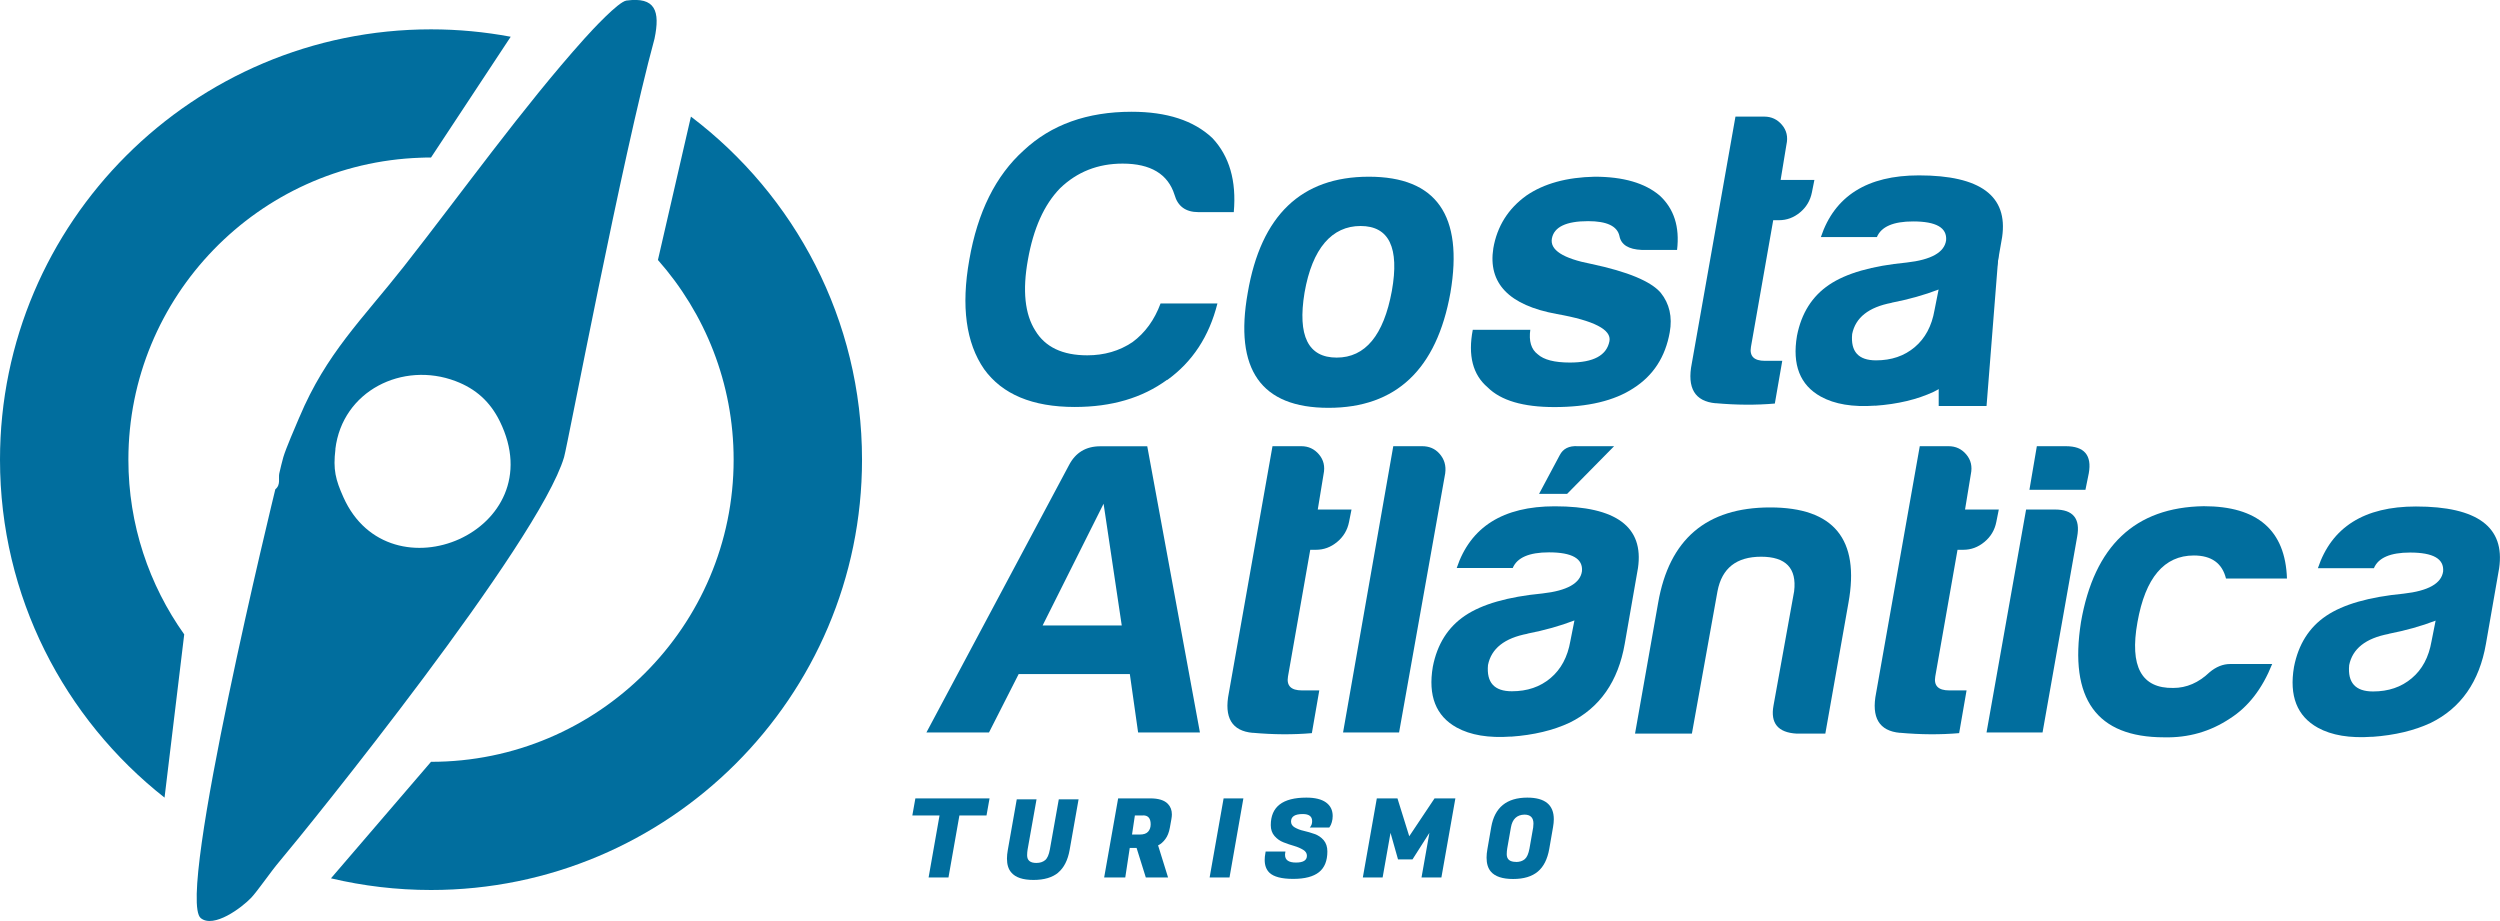 <svg xmlns="http://www.w3.org/2000/svg" width="304" height="112" viewBox="0 0 304 112" fill="none"><g clip-path="url(#clip0_139_1305)"><path d="M141.91 46.186C138.903 48.391 135.168 49.488 130.692 49.488C125.546 49.488 121.88 47.952 119.671 44.893C117.462 41.694 116.861 37.26 117.867 31.591C118.873 25.795 121.07 21.361 124.482 18.29C127.824 15.161 132.196 13.59 137.608 13.59C141.887 13.59 145.16 14.653 147.426 16.789C149.496 18.994 150.364 21.985 150.028 25.795H145.726C144.188 25.795 143.217 25.09 142.824 23.693C142.026 21.165 139.921 19.895 136.509 19.895C133.502 19.895 130.97 20.899 128.9 22.897C126.957 24.894 125.662 27.792 124.991 31.603C124.32 35.332 124.621 38.207 125.893 40.205C127.096 42.202 129.2 43.207 132.207 43.207C134.277 43.207 136.116 42.676 137.712 41.602C139.25 40.47 140.383 38.9 141.124 36.903H148.039C147.033 40.909 144.998 44.004 141.933 46.209L141.91 46.186Z" fill="#016E9E"></path><path d="M176.373 35.586C174.707 44.916 169.758 49.592 161.547 49.592C153.336 49.592 150.063 44.928 151.728 35.586C153.336 26.188 158.239 21.488 166.45 21.488C174.661 21.488 177.969 26.188 176.373 35.586ZM158.632 35.586C157.765 40.852 159.072 43.484 162.541 43.484C166.011 43.484 168.254 40.782 169.249 35.379C170.186 30.113 168.913 27.481 165.444 27.481C161.975 27.481 159.569 30.183 158.632 35.586Z" fill="#016E9E"></path><path d="M186.087 40.078C185.89 41.475 186.191 42.48 186.989 43.08C187.729 43.75 189.024 44.085 190.898 44.085C193.766 44.085 195.373 43.219 195.709 41.487C195.975 40.09 193.835 38.981 189.302 38.184C183.496 37.122 180.917 34.455 181.588 30.183C182.051 27.515 183.392 25.379 185.601 23.786C187.741 22.32 190.505 21.558 193.916 21.488C197.386 21.488 200.022 22.25 201.826 23.786C203.561 25.391 204.266 27.585 203.931 30.39H199.629C198.022 30.321 197.12 29.756 196.923 28.693C196.657 27.492 195.385 26.892 193.118 26.892C190.447 26.892 188.978 27.596 188.712 28.993C188.446 30.39 190.054 31.43 193.523 32.099C197.929 33.035 200.739 34.201 201.942 35.598C203.006 36.926 203.376 38.531 203.041 40.401C202.509 43.403 201.04 45.666 198.635 47.202C196.298 48.738 193.095 49.5 189.013 49.5C185.208 49.5 182.502 48.703 180.894 47.098C179.09 45.562 178.489 43.23 179.09 40.101H186.098L186.087 40.078Z" fill="#016E9E"></path><path d="M208.627 49.038C206.094 48.807 205.122 47.19 205.724 44.188L211.032 14.179H214.536C215.403 14.179 216.12 14.514 216.687 15.184C217.254 15.853 217.439 16.65 217.231 17.585L216.525 21.881H220.631L220.33 23.382C220.133 24.386 219.648 25.195 218.884 25.829C218.121 26.465 217.265 26.776 216.329 26.776H215.623L212.917 42.179C212.72 43.311 213.287 43.877 214.617 43.877H216.722L215.82 49.072C213.553 49.269 211.148 49.257 208.603 49.026L208.627 49.038Z" fill="#016E9E"></path><path d="M228.032 49.326C225.291 49.523 223.094 49.153 221.417 48.229C218.884 46.832 217.913 44.361 218.514 40.828C219.046 38.092 220.353 36.025 222.423 34.628C224.493 33.23 227.627 32.33 231.837 31.926C234.843 31.591 236.439 30.69 236.647 29.224C236.775 27.688 235.445 26.926 232.635 26.926C230.229 26.926 228.76 27.561 228.228 28.831H221.417C223.082 23.832 227.06 21.326 233.34 21.326C240.822 21.326 244.188 23.832 243.459 28.831L241.852 38.034C241.054 42.629 238.81 45.839 235.144 47.64C233.143 48.576 230.773 49.141 228.032 49.338V49.326ZM230.032 36.821C227.222 37.353 225.626 38.623 225.222 40.62C225.025 42.756 225.985 43.819 228.124 43.819C229.998 43.819 231.559 43.287 232.831 42.214C234.103 41.14 234.901 39.65 235.237 37.711L235.734 35.205C233.999 35.875 232.091 36.406 230.021 36.81L230.032 36.821Z" fill="#016E9E"></path><path d="M139.504 54.257L145.911 89.069H138.394L137.388 81.968H123.869L120.261 89.069H112.651L129.987 56.566C130.785 55.03 132.057 54.268 133.792 54.268H139.504V54.257ZM126.783 76.056H136.405L134.196 61.254L126.783 76.056Z" fill="#016E9E"></path><path d="M152.33 89.115C149.797 88.885 148.826 87.268 149.427 84.266L154.735 54.257H158.239C159.107 54.257 159.824 54.592 160.39 55.261C160.957 55.931 161.142 56.728 160.945 57.663L160.24 61.958H164.345L164.045 63.459C163.848 64.464 163.362 65.272 162.587 65.907C161.824 66.542 160.968 66.854 160.032 66.854H159.326L156.62 82.257C156.424 83.388 156.99 83.954 158.32 83.954H160.425L159.523 89.15C157.256 89.346 154.851 89.335 152.307 89.104L152.33 89.115Z" fill="#016E9E"></path><path d="M172.926 54.257C173.794 54.257 174.499 54.557 175.031 55.157C175.633 55.827 175.864 56.624 175.737 57.559L170.128 89.069H163.316L169.422 54.257H172.926Z" fill="#016E9E"></path><path d="M183.751 89.566C181.01 89.762 178.813 89.392 177.136 88.469C174.603 87.072 173.632 84.601 174.233 81.067C174.765 78.331 176.072 76.264 178.142 74.867C180.212 73.47 183.346 72.569 187.556 72.165C190.562 71.83 192.158 70.93 192.366 69.463C192.505 67.928 191.164 67.166 188.354 67.166C185.948 67.166 184.479 67.801 183.947 69.071H177.136C178.801 64.071 182.779 61.566 189.059 61.566C196.541 61.566 199.907 64.071 199.178 69.071L197.571 78.273C196.773 82.869 194.529 86.079 190.863 87.88C188.862 88.815 186.492 89.381 183.751 89.577V89.566ZM185.751 77.061C182.941 77.592 181.345 78.862 180.941 80.86C180.744 82.996 181.704 84.058 183.843 84.058C185.717 84.058 187.278 83.527 188.55 82.453C189.822 81.379 190.62 79.89 190.956 77.95L191.453 75.444C189.718 76.114 187.81 76.645 185.74 77.049L185.751 77.061ZM190.562 60.053H187.151L189.66 55.354C190.065 54.557 190.794 54.188 191.869 54.257H196.275L190.562 60.053Z" fill="#016E9E"></path><path d="M218.468 89.208C216.201 89.081 215.265 87.938 215.658 85.801L218.167 71.9C218.503 69.094 217.161 67.697 214.154 67.697C211.147 67.697 209.378 69.094 208.846 71.9L205.735 89.208H198.82L201.63 73.308C202.971 65.572 207.505 61.704 215.253 61.704C223.001 61.704 226.17 65.572 224.771 73.308L221.96 89.208H218.456H218.468Z" fill="#016E9E"></path><path d="M231.039 89.115C228.506 88.885 227.535 87.268 228.136 84.266L233.444 54.257H236.948C237.816 54.257 238.533 54.592 239.099 55.261C239.666 55.931 239.851 56.728 239.654 57.663L238.949 61.958H243.054L242.754 63.459C242.557 64.464 242.071 65.272 241.296 65.907C240.533 66.542 239.677 66.854 238.741 66.854H238.035L235.329 82.257C235.133 83.388 235.699 83.954 237.029 83.954H239.134L238.232 89.15C235.965 89.346 233.56 89.335 231.015 89.104L231.039 89.115Z" fill="#016E9E"></path><path d="M249.877 61.958C252.086 61.958 252.988 63.055 252.584 65.26L248.374 89.069H241.562L246.373 61.958H249.877ZM251.184 54.257C253.451 54.257 254.388 55.354 253.995 57.559L253.59 59.557H246.778L247.68 54.257H251.184Z" fill="#016E9E"></path><path d="M276.291 80.756C275.089 83.758 273.389 85.952 271.18 87.36C268.774 88.965 266.103 89.727 263.165 89.658C254.954 89.658 251.578 84.993 253.046 75.652C254.654 66.381 259.627 61.681 267.976 61.554C274.522 61.554 277.899 64.487 278.095 70.353H270.682C270.22 68.482 268.913 67.547 266.774 67.547C263.165 67.547 260.876 70.249 259.916 75.652C258.944 81.056 260.401 83.723 264.276 83.654C265.883 83.654 267.352 83.019 268.682 81.749C269.48 81.079 270.312 80.744 271.191 80.744H276.303L276.291 80.756Z" fill="#016E9E"></path><path d="M288.469 89.589C285.728 89.785 283.531 89.416 281.854 88.492C279.321 87.095 278.35 84.624 278.951 81.091C279.483 78.354 280.79 76.287 282.86 74.89C284.93 73.493 288.064 72.593 292.274 72.189C295.28 71.854 296.876 70.953 297.084 69.487C297.212 67.951 295.882 67.189 293.072 67.189C290.666 67.189 289.197 67.824 288.665 69.094H281.854C283.519 64.094 287.497 61.589 293.777 61.589C301.259 61.589 304.625 64.094 303.896 69.094L302.289 78.296C301.491 82.892 299.247 86.102 295.581 87.903C293.58 88.838 291.21 89.404 288.469 89.6V89.589ZM290.469 77.084C287.659 77.615 286.063 78.885 285.659 80.883C285.462 83.019 286.422 84.081 288.561 84.081C290.435 84.081 291.996 83.55 293.268 82.476C294.54 81.414 295.338 79.913 295.674 77.973L296.171 75.468C294.436 76.137 292.528 76.668 290.458 77.073L290.469 77.084Z" fill="#016E9E"></path><path d="M235.746 44.477V49.373H241.563L243.054 30.518" fill="#016E9E"></path><path d="M119.96 99.16H116.664L115.334 106.7H112.917L114.247 99.16H110.94L111.31 97.082H120.33L119.96 99.16Z" fill="#016E9E"></path><path d="M128.68 106.112C127.974 106.7 126.968 107.001 125.673 107.001C124.378 107.001 123.487 106.7 122.979 106.1C122.62 105.696 122.447 105.13 122.447 104.403C122.447 104.079 122.481 103.733 122.551 103.352L123.638 97.198H126.043L124.956 103.306C124.921 103.525 124.898 103.756 124.898 103.999C124.898 104.622 125.268 104.934 126.02 104.934C126.471 104.934 126.818 104.818 127.096 104.587C127.362 104.357 127.547 103.929 127.662 103.306L128.749 97.198H131.155L130.068 103.352C129.848 104.599 129.374 105.523 128.668 106.112H128.68Z" fill="#016E9E"></path><path d="M139.851 97.082C140.869 97.082 141.586 97.301 142.014 97.752C142.338 98.087 142.5 98.514 142.5 99.033C142.5 99.207 142.477 99.403 142.442 99.599L142.257 100.638C142.153 101.216 141.968 101.689 141.702 102.035C141.436 102.393 141.147 102.647 140.823 102.797L142.037 106.7H139.331L138.209 103.109H137.377L136.833 106.7H134.266L135.966 97.082H139.851ZM139.007 99.16H138.001L137.654 101.481H138.591C139.065 101.481 139.4 101.366 139.608 101.135C139.817 100.904 139.921 100.604 139.921 100.234C139.921 99.518 139.62 99.149 139.007 99.149V99.16Z" fill="#016E9E"></path><path d="M151.196 97.082L149.508 106.7H147.091L148.791 97.082H151.196Z" fill="#016E9E"></path><path d="M156.261 103.964C156.261 104.576 156.701 104.887 157.591 104.887C158.482 104.887 158.921 104.61 158.921 104.056C158.921 103.767 158.771 103.525 158.47 103.34C158.17 103.156 157.8 102.994 157.372 102.867C156.944 102.74 156.504 102.601 156.076 102.428C155.649 102.266 155.278 102.001 154.978 101.654C154.677 101.308 154.527 100.869 154.527 100.338C154.527 98.098 155.972 96.99 158.852 96.99C159.904 96.99 160.702 97.186 161.246 97.579C161.789 97.971 162.055 98.525 162.055 99.23C162.055 99.484 162.021 99.738 161.951 99.969C161.882 100.2 161.812 100.373 161.743 100.465L161.639 100.627H159.268C159.465 100.419 159.557 100.165 159.557 99.853C159.557 99.276 159.176 98.987 158.424 98.987C157.464 98.987 156.99 99.287 156.99 99.899C156.99 100.2 157.14 100.442 157.441 100.615C157.742 100.789 158.112 100.939 158.54 101.031C158.968 101.123 159.407 101.262 159.847 101.412C160.286 101.562 160.656 101.816 160.957 102.163C161.257 102.52 161.408 102.971 161.408 103.537C161.408 104.668 161.072 105.511 160.39 106.054C159.708 106.596 158.667 106.873 157.256 106.873C155.845 106.873 154.885 106.619 154.365 106.123C153.983 105.753 153.787 105.234 153.787 104.576C153.787 104.322 153.81 104.056 153.868 103.756L153.902 103.548H156.308L156.285 103.71C156.261 103.802 156.261 103.883 156.261 103.952V103.964Z" fill="#016E9E"></path><path d="M169.931 97.082L171.365 101.689L174.441 97.082H176.974L175.274 106.7H172.857L173.817 101.273L171.758 104.506H170L169.087 101.273L168.127 106.7H165.721L167.421 97.082H169.943H169.931Z" fill="#016E9E"></path><path d="M185.717 96.99C187.868 96.99 188.943 97.867 188.943 99.622C188.943 99.911 188.909 100.234 188.851 100.569L188.388 103.236C188.168 104.472 187.706 105.396 187 105.984C186.283 106.585 185.289 106.885 183.994 106.885C182.698 106.885 181.796 106.585 181.287 105.984C180.941 105.58 180.767 105.014 180.767 104.287C180.767 103.964 180.802 103.617 180.871 103.236L181.334 100.569C181.75 98.179 183.219 96.99 185.728 96.99H185.717ZM184.341 104.818C184.792 104.818 185.139 104.703 185.416 104.472C185.682 104.241 185.867 103.814 185.983 103.19L186.434 100.627C186.457 100.454 186.468 100.292 186.468 100.142C186.468 99.426 186.098 99.057 185.37 99.057C184.456 99.08 183.901 99.599 183.728 100.615L183.277 103.179C183.242 103.398 183.219 103.629 183.219 103.871C183.219 104.495 183.589 104.807 184.341 104.807V104.818Z" fill="#016E9E"></path><path d="M36.406 50.735C39.678 42.952 44.073 38.807 49.069 32.457C56.089 23.531 63.559 13.07 71.042 4.722C71.944 3.718 75.182 0.208 76.176 0.069C79.692 -0.404 80.293 1.328 79.588 4.711C75.644 19.178 69.006 54.199 68.59 55.596C65.525 65.918 37.562 100.511 33.965 104.772C32.89 106.042 31.352 108.305 30.554 109.159C29.409 110.372 25.986 112.924 24.413 111.642C21.348 109.148 33.48 59.498 33.48 59.498C34.174 58.944 33.827 58.124 33.965 57.547C34.104 56.947 34.289 56.161 34.451 55.596C34.775 54.499 35.885 51.959 36.406 50.723V50.735ZM40.789 54.626C40.488 57.108 40.8 58.321 41.76 60.468C47.369 73.008 67.364 64.59 60.772 51.22C59.604 48.853 57.87 47.282 55.406 46.347C48.965 43.899 41.621 47.525 40.777 54.626H40.789Z" fill="#016E9E"></path><path d="M20.007 96.99C7.829 87.395 0 72.546 0 55.896C0 27.042 23.511 3.568 52.411 3.568C55.718 3.568 58.957 3.88 62.102 4.468L52.411 19.155C51.983 19.155 51.544 19.155 51.116 19.179C31.421 19.86 15.612 36.071 15.612 55.896C15.612 63.805 18.133 71.137 22.401 77.141L20.007 97.001V96.99ZM52.411 92.637C72.695 92.637 89.21 76.16 89.21 55.896C89.21 46.601 85.729 38.092 80.004 31.614L84.017 14.179C96.646 23.739 104.822 38.888 104.822 55.896C104.822 84.751 81.311 108.224 52.411 108.224C48.225 108.224 44.142 107.728 40.245 106.804L52.411 92.637Z" fill="#016E9E"></path></g><defs><clipPath id="clip0_139_1305"><rect width="304" height="112" fill="white"></rect></clipPath></defs></svg>